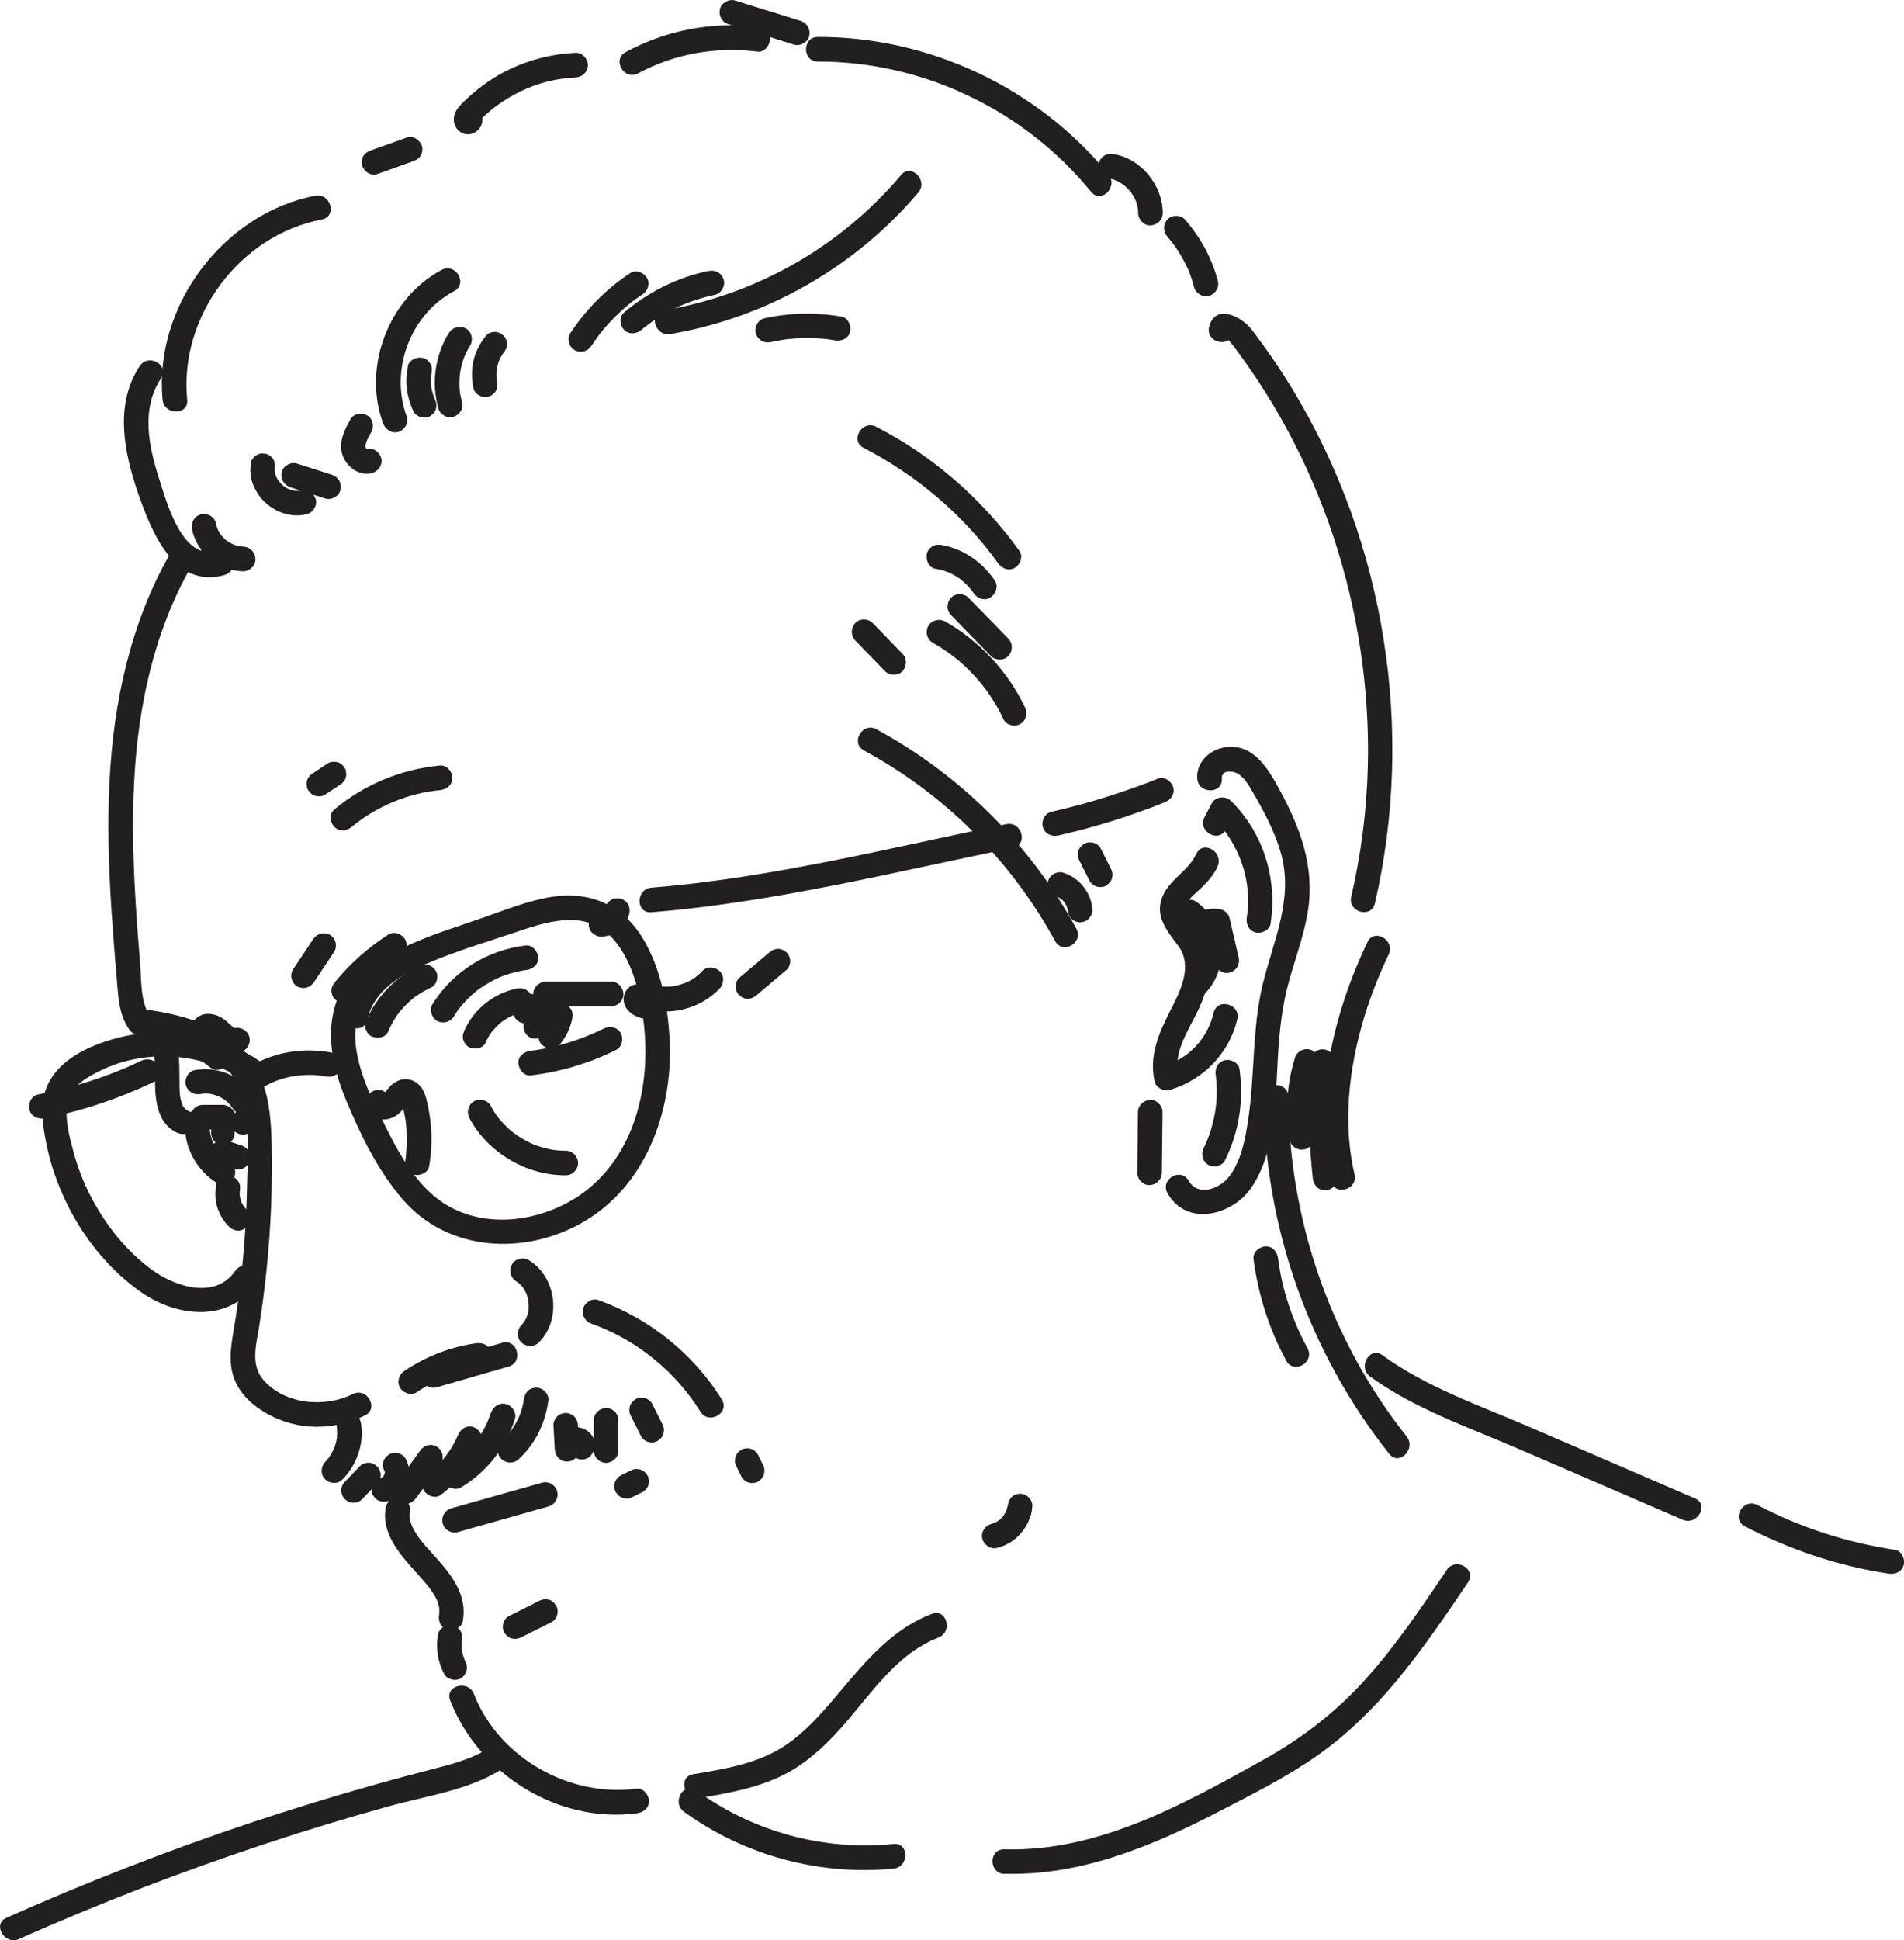<?xml version="1.0" encoding="UTF-8"?> <svg xmlns="http://www.w3.org/2000/svg" width="108" height="110" viewBox="0 0 108 110" fill="none"><g clip-path="url(#clip0_214_691)"><path d="M9.635 31.418C7.392 35.345 6.438 39.83 6.21 44.315C6.081 46.795 6.171 49.281 6.332 51.755C6.416 52.995 6.516 54.235 6.622 55.469C6.706 56.475 6.734 57.53 7.342 58.379C7.861 59.105 9.066 58.407 8.547 57.675C7.95 56.832 8.028 55.631 7.95 54.642C7.861 53.542 7.772 52.442 7.705 51.336C7.56 48.996 7.487 46.65 7.61 44.309C7.828 40.07 8.726 35.831 10.846 32.116C11.292 31.334 10.087 30.631 9.641 31.413L9.635 31.418Z" fill="#221F20"></path><path d="M8.202 58.636C9.345 58.798 10.456 59.1 11.527 59.535L11.711 58.161C11.555 58.178 12.018 58.307 12.029 58.312C12.135 58.536 12.174 58.597 12.146 58.502C12.135 58.463 12.141 58.474 12.146 58.53C12.146 58.558 12.13 58.697 12.146 58.653C12.169 58.58 12.063 58.77 12.135 58.675C12.074 58.748 11.99 58.848 11.89 58.871C11.879 58.871 11.795 58.893 11.8 58.871C11.8 58.859 11.951 58.971 11.973 58.988C12.476 59.418 12.955 59.82 13.658 59.642C14.021 59.547 14.244 59.139 14.144 58.781C14.043 58.424 13.653 58.2 13.284 58.295C13.346 58.279 13.402 58.368 13.273 58.267C13.212 58.223 13.162 58.189 13.106 58.133C12.933 57.977 12.76 57.815 12.559 57.692C12.158 57.458 11.639 57.379 11.237 57.648C10.5 58.128 10.651 59.642 11.706 59.547C12.052 59.513 12.347 59.306 12.392 58.943C12.436 58.58 12.224 58.312 11.89 58.178C10.824 57.742 9.708 57.441 8.564 57.279C8.191 57.223 7.817 57.368 7.705 57.765C7.616 58.094 7.817 58.569 8.191 58.625L8.202 58.636Z" fill="#221F20"></path><path d="M9.541 59.105C9.97 59.29 10.383 59.496 10.785 59.736C10.986 59.854 11.181 59.982 11.371 60.111C11.466 60.178 11.56 60.245 11.655 60.312C11.7 60.345 11.75 60.379 11.795 60.418C11.856 60.463 11.839 60.451 11.756 60.39C11.778 60.407 11.8 60.423 11.823 60.446C11.973 60.563 12.113 60.653 12.314 60.653C12.487 60.653 12.687 60.574 12.805 60.446C12.922 60.317 13.017 60.139 13.011 59.954C13.005 59.781 12.95 59.575 12.805 59.463C12.012 58.837 11.164 58.307 10.232 57.904C10.054 57.826 9.892 57.782 9.697 57.832C9.535 57.877 9.362 57.999 9.278 58.15C9.195 58.312 9.15 58.508 9.206 58.686C9.256 58.848 9.362 59.033 9.524 59.105H9.541Z" fill="#221F20"></path><path d="M8.285 59.044C8.347 59.077 8.397 59.111 8.453 59.144C8.302 59.05 8.436 59.133 8.475 59.172C8.514 59.212 8.603 59.346 8.503 59.189C8.531 59.234 8.564 59.279 8.592 59.323C8.62 59.368 8.642 59.418 8.665 59.468C8.575 59.29 8.665 59.48 8.676 59.524C8.709 59.636 8.737 59.748 8.754 59.865C8.759 59.91 8.776 60.072 8.754 59.887C8.759 59.96 8.771 60.027 8.776 60.099C8.787 60.228 8.793 60.356 8.793 60.485C8.799 60.748 8.793 61.016 8.793 61.278C8.799 62.362 8.91 63.674 10.02 64.21C10.361 64.372 10.774 64.305 10.975 63.959C11.153 63.652 11.064 63.166 10.723 63.004C10.668 62.976 10.612 62.937 10.55 62.909C10.439 62.859 10.64 63.01 10.528 62.892C10.495 62.853 10.456 62.814 10.416 62.775C10.545 62.903 10.439 62.803 10.405 62.753C10.377 62.708 10.355 62.658 10.327 62.613C10.294 62.546 10.299 62.557 10.344 62.652C10.333 62.624 10.322 62.591 10.31 62.563C10.283 62.451 10.255 62.339 10.227 62.228C10.216 62.183 10.199 62.026 10.221 62.211C10.216 62.138 10.204 62.071 10.199 61.999C10.188 61.87 10.182 61.742 10.182 61.613C10.177 61.351 10.182 61.083 10.177 60.82C10.177 59.714 10.071 58.418 8.971 57.832C8.637 57.653 8.213 57.748 8.017 58.083C7.833 58.402 7.934 58.86 8.268 59.038L8.285 59.044Z" fill="#221F20"></path><path d="M11.499 64.037H12.643C12.821 64.037 13.011 63.959 13.134 63.831C13.256 63.702 13.346 63.512 13.34 63.339C13.335 63.166 13.273 62.97 13.134 62.847C12.994 62.725 12.827 62.641 12.643 62.641H11.499C11.32 62.641 11.131 62.719 11.008 62.847C10.885 62.976 10.796 63.166 10.802 63.339C10.807 63.512 10.868 63.708 11.008 63.831C11.147 63.953 11.315 64.037 11.499 64.037Z" fill="#221F20"></path><path d="M10.5 63.624C10.405 64.992 11.142 66.355 12.303 67.07C12.615 67.26 13.084 67.148 13.257 66.819C13.43 66.489 13.34 66.07 13.005 65.864C12.944 65.825 12.888 65.785 12.827 65.746C12.805 65.73 12.782 65.713 12.76 65.696C12.81 65.73 12.866 65.78 12.788 65.713C12.693 65.629 12.598 65.545 12.514 65.45C12.464 65.4 12.42 65.344 12.375 65.288C12.319 65.221 12.459 65.4 12.409 65.328C12.386 65.299 12.37 65.272 12.347 65.238C12.269 65.126 12.202 65.009 12.141 64.892C12.118 64.841 12.096 64.758 12.057 64.719C12.074 64.735 12.113 64.858 12.079 64.769C12.068 64.735 12.051 64.702 12.04 64.668C11.996 64.54 11.957 64.411 11.929 64.277C11.918 64.216 11.906 64.154 11.895 64.088C11.879 63.998 11.912 64.255 11.901 64.127C11.901 64.099 11.901 64.071 11.895 64.043C11.884 63.903 11.884 63.758 11.895 63.618C11.923 63.255 11.555 62.903 11.198 62.92C10.796 62.937 10.528 63.227 10.5 63.618V63.624Z" fill="#221F20"></path><path d="M12.464 65.992L13.318 66.283C13.413 66.311 13.502 66.316 13.597 66.294C13.692 66.294 13.775 66.26 13.854 66.21C13.937 66.165 13.999 66.104 14.049 66.031C14.11 65.964 14.155 65.886 14.172 65.791C14.211 65.612 14.205 65.411 14.099 65.255L13.988 65.115C13.898 65.031 13.798 64.97 13.681 64.936L12.827 64.646C12.732 64.618 12.643 64.612 12.548 64.635C12.453 64.635 12.37 64.668 12.291 64.719C12.208 64.763 12.146 64.825 12.096 64.897C12.035 64.964 11.99 65.043 11.973 65.138C11.934 65.316 11.94 65.517 12.046 65.674L12.158 65.813C12.247 65.897 12.347 65.959 12.464 65.992Z" fill="#221F20"></path><path d="M12.263 67.165C12.185 67.601 12.191 68.042 12.33 68.467C12.47 68.891 12.693 69.265 13.011 69.561C13.145 69.684 13.318 69.768 13.502 69.768C13.675 69.768 13.876 69.69 13.993 69.561C14.11 69.433 14.205 69.254 14.199 69.07C14.194 68.885 14.132 68.707 13.993 68.578C13.92 68.511 13.859 68.444 13.798 68.366L13.909 68.506C13.809 68.372 13.725 68.232 13.658 68.076L13.731 68.243C13.664 68.081 13.619 67.914 13.591 67.74L13.614 67.925C13.591 67.757 13.591 67.595 13.614 67.428L13.591 67.612C13.591 67.612 13.597 67.562 13.602 67.534C13.636 67.344 13.63 67.165 13.53 66.998C13.446 66.852 13.279 66.713 13.111 66.679C12.933 66.64 12.732 66.646 12.576 66.752C12.431 66.847 12.286 66.992 12.258 67.171L12.263 67.165Z" fill="#221F20"></path><path d="M12.978 60.714C14.35 62.362 14.054 65.115 14.015 67.104C13.971 69.734 13.748 72.36 13.329 74.957C13.162 76.001 12.899 77.102 13.273 78.135C13.591 79.017 14.328 79.688 15.131 80.14C16.855 81.123 18.953 81.123 20.711 80.241C21.514 79.838 20.805 78.632 20.008 79.034C18.418 79.833 16.141 79.626 14.93 78.224C14.194 77.37 14.54 76.191 14.702 75.191C14.875 74.091 15.02 72.991 15.131 71.885C15.366 69.573 15.46 67.238 15.41 64.914C15.371 63.065 15.198 61.2 13.965 59.725C13.39 59.033 12.409 60.027 12.978 60.714Z" fill="#221F20"></path><path d="M23.645 78.928C24.767 78.168 26.017 77.694 27.356 77.504L26.82 76.23C25.961 76.616 25.096 76.996 24.237 77.381C23.924 77.52 23.824 77.967 23.952 78.252C24.092 78.565 24.432 78.755 24.773 78.654C26.134 78.263 27.49 77.867 28.851 77.476C29.71 77.225 29.348 75.878 28.483 76.13C27.121 76.521 25.766 76.917 24.404 77.308L24.94 78.582C25.799 78.196 26.664 77.817 27.523 77.431C27.836 77.291 27.936 76.845 27.808 76.56C27.657 76.213 27.339 76.107 26.988 76.158C25.548 76.364 24.153 76.906 22.942 77.722C22.63 77.934 22.496 78.336 22.691 78.677C22.87 78.984 23.333 79.14 23.645 78.928Z" fill="#221F20"></path><path d="M29.269 72.639C29.308 72.661 29.342 72.684 29.381 72.712C29.409 72.728 29.509 72.773 29.414 72.734C29.319 72.695 29.431 72.751 29.459 72.779C29.487 72.801 29.509 72.829 29.537 72.851C29.565 72.879 29.598 72.913 29.626 72.946C29.643 72.969 29.732 73.047 29.654 72.974C29.576 72.901 29.654 72.98 29.677 73.008C29.699 73.041 29.721 73.08 29.744 73.119C29.782 73.186 29.816 73.259 29.855 73.332C29.894 73.404 29.799 73.186 29.844 73.304C29.861 73.343 29.872 73.387 29.889 73.427C29.911 73.505 29.933 73.577 29.95 73.656C29.956 73.689 29.967 73.728 29.972 73.762C29.972 73.784 29.978 73.806 29.983 73.829C29.995 73.885 29.983 73.857 29.972 73.75C29.956 73.806 29.983 73.907 29.989 73.968C29.989 74.058 29.989 74.141 29.983 74.231C29.983 74.259 29.956 74.382 29.983 74.27C30.011 74.158 29.983 74.281 29.978 74.303C29.961 74.387 29.944 74.471 29.916 74.555C29.9 74.616 29.849 74.694 29.844 74.756C29.883 74.661 29.894 74.638 29.872 74.689C29.861 74.706 29.855 74.728 29.844 74.745C29.827 74.778 29.81 74.806 29.794 74.84C29.771 74.884 29.665 74.996 29.665 75.035C29.727 74.957 29.744 74.94 29.71 74.979C29.699 74.996 29.682 75.013 29.665 75.029C29.637 75.063 29.604 75.091 29.576 75.124C29.319 75.381 29.297 75.856 29.576 76.113C29.855 76.37 30.285 76.387 30.564 76.113C31.875 74.8 31.568 72.393 29.989 71.438C29.677 71.248 29.208 71.36 29.035 71.689C28.862 72.019 28.951 72.443 29.286 72.644L29.269 72.639Z" fill="#221F20"></path><path d="M33.566 75.052C36.11 75.962 38.308 77.749 39.736 80.04C40.211 80.799 41.421 80.101 40.941 79.336C39.307 76.727 36.83 74.745 33.934 73.706C33.577 73.577 33.169 73.851 33.075 74.192C32.969 74.577 33.209 74.923 33.56 75.052H33.566Z" fill="#221F20"></path><path d="M41.784 83.162L42.068 83.737C42.113 83.821 42.174 83.882 42.247 83.933C42.314 83.994 42.392 84.039 42.487 84.056C42.582 84.084 42.671 84.089 42.766 84.067C42.861 84.067 42.944 84.033 43.022 83.983L43.162 83.871C43.246 83.782 43.307 83.681 43.34 83.564L43.363 83.38C43.363 83.251 43.329 83.134 43.268 83.028L42.983 82.453C42.939 82.369 42.877 82.307 42.805 82.257C42.738 82.196 42.66 82.151 42.565 82.134C42.47 82.106 42.381 82.101 42.286 82.123C42.191 82.123 42.107 82.156 42.029 82.207L41.89 82.319C41.806 82.408 41.745 82.508 41.711 82.626L41.689 82.81C41.689 82.939 41.722 83.056 41.784 83.162Z" fill="#221F20"></path><path d="M12.643 64.897C13.541 64.897 13.541 63.501 12.643 63.501C11.745 63.501 11.745 64.897 12.643 64.897Z" fill="#221F20"></path><path d="M13.787 64.322C14.685 64.322 14.685 62.926 13.787 62.926C12.888 62.926 12.888 64.322 13.787 64.322Z" fill="#221F20"></path><path d="M14.707 60.15C12.877 58.893 10.601 58.323 8.391 58.541C6.422 58.731 3.554 59.569 2.678 61.557C2.221 62.591 2.421 63.797 2.633 64.87C2.845 65.942 3.23 67.053 3.716 68.076C4.675 70.114 6.171 71.985 8.029 73.276C10.037 74.672 12.994 75.001 14.545 72.762C15.059 72.025 13.848 71.321 13.34 72.058C12.208 73.689 9.948 72.952 8.642 72.008C7.169 70.941 5.987 69.444 5.15 67.835C4.731 67.031 4.402 66.182 4.168 65.305C3.933 64.428 3.654 63.384 3.833 62.49C4.023 61.552 4.988 61.038 5.78 60.658C6.572 60.278 7.432 60.044 8.291 59.943C10.311 59.714 12.33 60.206 14.004 61.351C14.746 61.859 15.444 60.653 14.707 60.144V60.15Z" fill="#221F20"></path><path d="M7.995 60.15C6.137 61.032 4.173 61.663 2.153 62.054C1.785 62.127 1.573 62.568 1.668 62.915C1.774 63.3 2.153 63.473 2.527 63.401C4.664 62.982 6.734 62.289 8.704 61.351C9.044 61.189 9.133 60.703 8.955 60.395C8.748 60.049 8.341 59.982 8.001 60.144L7.995 60.15Z" fill="#221F20"></path><path d="M14.244 60.1C13.447 59.848 12.911 60.837 13.302 61.474C13.53 61.848 14.016 61.976 14.423 61.865C14.741 61.775 15.014 61.574 15.31 61.434C16.264 60.971 17.464 60.831 18.485 61.032C18.853 61.105 19.238 60.926 19.344 60.546C19.439 60.206 19.227 59.759 18.858 59.686C17.927 59.508 16.989 59.508 16.058 59.714C15.606 59.815 15.171 59.971 14.752 60.161C14.557 60.25 14.373 60.351 14.183 60.451C14.166 60.463 14.071 60.524 14.105 60.502C14.133 60.49 14.127 60.496 14.088 60.507C14.027 60.524 14.043 60.53 14.138 60.524C14.255 60.507 14.334 60.569 14.384 60.697C14.49 60.748 14.551 60.82 14.551 60.921C14.601 61.222 14.289 61.585 13.876 61.451C14.233 61.563 14.635 61.317 14.735 60.965C14.841 60.591 14.607 60.222 14.25 60.105L14.244 60.1Z" fill="#221F20"></path><path d="M19.405 56.039C18.334 58.078 18.78 60.328 19.628 62.367C20.477 64.406 21.447 66.383 22.842 67.997C25.409 70.974 29.733 71.187 33.025 69.316C36.612 67.277 38.152 63.049 37.99 59.083C37.907 57.089 37.505 54.916 36.456 53.19C35.323 51.319 33.46 50.504 31.312 50.844C29.922 51.062 28.595 51.615 27.272 52.073C26.067 52.492 24.84 52.872 23.662 53.369C21.821 54.145 19.958 55.346 19.5 57.43C19.31 58.307 20.655 58.681 20.845 57.798C21.191 56.206 22.625 55.335 24.019 54.715C25.794 53.933 27.702 53.375 29.537 52.755C31.373 52.135 33.37 51.632 34.776 53.229C35.915 54.514 36.344 56.452 36.528 58.111C36.891 61.412 36.093 65.143 33.432 67.35C31.116 69.271 27.395 69.896 24.873 68.008C23.255 66.796 22.318 64.786 21.447 63.01C20.527 61.127 19.55 58.759 20.616 56.743C21.034 55.95 19.829 55.24 19.411 56.039H19.405Z" fill="#221F20"></path><path d="M34.352 51.425C34.341 51.492 34.324 51.554 34.296 51.615L34.369 51.448C34.336 51.526 34.291 51.599 34.241 51.666L34.352 51.526C34.302 51.593 34.241 51.649 34.174 51.705L34.313 51.593C34.241 51.649 34.168 51.693 34.084 51.727L34.252 51.654C34.174 51.688 34.096 51.71 34.012 51.721L34.196 51.699C34.163 51.699 34.123 51.705 34.09 51.705C33.911 51.705 33.727 51.783 33.599 51.911C33.532 51.973 33.482 52.051 33.454 52.135C33.409 52.218 33.393 52.308 33.393 52.403C33.398 52.581 33.459 52.771 33.599 52.894C33.739 53.017 33.906 53.101 34.09 53.101C34.207 53.101 34.319 53.084 34.43 53.062C34.486 53.051 34.542 53.034 34.592 53.017C34.698 52.978 34.804 52.933 34.899 52.877C34.994 52.822 35.089 52.743 35.178 52.671C35.223 52.632 35.262 52.593 35.301 52.548C35.373 52.464 35.446 52.375 35.502 52.28C35.557 52.185 35.602 52.073 35.641 51.973C35.663 51.917 35.68 51.861 35.691 51.8C35.719 51.705 35.725 51.615 35.702 51.52C35.702 51.425 35.669 51.342 35.619 51.263C35.574 51.18 35.513 51.118 35.44 51.068C35.373 51.006 35.295 50.962 35.2 50.945C35.022 50.906 34.821 50.911 34.665 51.018C34.52 51.112 34.375 51.258 34.347 51.437L34.352 51.425Z" fill="#221F20"></path><path d="M36.941 51.721C43.86 51.163 50.667 49.454 57.457 48.068C58.338 47.89 57.964 46.544 57.088 46.722C50.427 48.08 43.737 49.778 36.947 50.325C36.06 50.398 36.049 51.794 36.947 51.721H36.941Z" fill="#221F20"></path><path d="M65.686 44.142C63.722 44.929 61.702 45.555 59.638 46.024C59.27 46.108 59.052 46.532 59.152 46.884C59.258 47.264 59.643 47.454 60.012 47.37C62.076 46.907 64.096 46.276 66.06 45.488C66.411 45.348 66.657 45.024 66.545 44.628C66.456 44.293 66.037 43.997 65.686 44.142Z" fill="#221F20"></path><path d="M69.307 44.131C69.274 43.645 69.927 43.684 70.222 43.868C70.613 44.114 70.858 44.561 71.082 44.946C71.695 46.007 72.292 47.119 72.638 48.303C73.408 50.917 72.242 53.285 71.628 55.793C71.014 58.301 71.188 60.943 70.797 63.501C70.63 64.596 70.401 65.858 69.687 66.746C69.162 67.394 67.951 67.863 67.427 66.942C66.986 66.16 65.781 66.864 66.222 67.645C67.315 69.573 69.888 68.908 70.959 67.361C72.415 65.255 72.342 62.255 72.493 59.815C72.582 58.413 72.727 57.039 73.101 55.681C73.453 54.397 73.927 53.14 74.161 51.822C74.635 49.141 73.726 46.828 72.443 44.522C71.913 43.567 71.193 42.438 69.988 42.343C68.945 42.26 67.84 43.008 67.912 44.136C67.968 45.03 69.363 45.035 69.307 44.136V44.131Z" fill="#221F20"></path><path d="M64.548 63.054L64.509 66.489C64.509 66.852 64.832 67.204 65.206 67.188C65.58 67.171 65.898 66.88 65.904 66.489L65.943 63.054C65.943 62.691 65.619 62.339 65.245 62.356C64.871 62.373 64.553 62.663 64.548 63.054Z" fill="#221F20"></path><path d="M67.856 48.404C67.455 49.325 66.451 49.789 66.004 50.688C65.424 51.861 66.155 52.721 66.83 53.62C67.678 54.76 66.958 56.178 66.395 57.273C65.742 58.541 65.167 59.854 65.491 61.306C65.575 61.669 65.999 61.892 66.35 61.792C68.242 61.245 69.726 59.714 70.183 57.793C70.39 56.921 69.045 56.547 68.838 57.424C68.493 58.882 67.421 60.032 65.982 60.451L66.841 60.937C66.54 59.608 67.444 58.39 67.974 57.245C68.47 56.167 68.872 54.894 68.459 53.721C68.275 53.202 67.946 52.794 67.6 52.375C67.332 52.04 67.064 51.71 67.276 51.28C67.472 50.883 67.896 50.582 68.208 50.275C68.548 49.934 68.872 49.565 69.067 49.118C69.424 48.303 68.225 47.594 67.862 48.415L67.856 48.404Z" fill="#221F20"></path><path d="M67.131 52.308C67.165 52.33 67.271 52.436 67.153 52.319C67.176 52.341 67.204 52.364 67.231 52.386C67.299 52.447 67.365 52.514 67.427 52.581C67.455 52.615 67.483 52.643 67.505 52.676C67.449 52.604 67.449 52.615 67.505 52.676C67.555 52.755 67.605 52.827 67.65 52.911C67.689 52.984 67.739 53.062 67.762 53.134C67.728 53.045 67.739 53.056 67.762 53.134C67.773 53.173 67.79 53.213 67.801 53.252C67.829 53.33 67.845 53.414 67.868 53.498C67.879 53.548 67.884 53.598 67.895 53.648C67.923 53.777 67.895 53.553 67.895 53.637C67.895 53.805 67.918 53.972 67.907 54.14C67.907 54.184 67.901 54.224 67.895 54.268C67.879 54.441 67.929 54.117 67.895 54.279C67.879 54.363 67.862 54.441 67.84 54.525C67.817 54.609 67.79 54.682 67.762 54.765C67.711 54.916 67.812 54.682 67.762 54.765C67.739 54.799 67.728 54.844 67.706 54.877C67.661 54.961 67.617 55.033 67.566 55.112C67.466 55.24 67.544 55.145 67.566 55.112C67.533 55.151 67.499 55.19 67.466 55.229C67.226 55.503 67.176 55.95 67.466 56.218C67.734 56.463 68.191 56.508 68.453 56.218C69.787 54.715 69.48 52.258 67.84 51.112C67.538 50.9 67.053 51.045 66.886 51.364C66.696 51.721 66.813 52.096 67.137 52.319L67.131 52.308Z" fill="#221F20"></path><path d="M68.638 52.961C68.638 52.961 68.688 52.917 68.716 52.894L68.576 53.006C68.643 52.961 68.71 52.922 68.783 52.889L68.615 52.961C68.699 52.928 68.788 52.9 68.877 52.889L68.693 52.911C68.783 52.9 68.872 52.9 68.967 52.911L68.783 52.889C68.816 52.889 68.85 52.9 68.883 52.906L68.398 52.419C68.571 53.162 68.744 53.905 68.916 54.648C69 55.006 69.424 55.251 69.776 55.134C70.15 55.011 70.35 54.659 70.261 54.274C70.088 53.531 69.915 52.788 69.742 52.045C69.692 51.822 69.48 51.61 69.257 51.559C68.677 51.431 68.102 51.582 67.656 51.984C67.382 52.23 67.388 52.727 67.656 52.972C67.946 53.241 68.353 53.235 68.643 52.972L68.638 52.961Z" fill="#221F20"></path><path d="M69.525 47.03L69.932 46.253L68.839 46.393C70.295 47.828 71.048 49.968 70.724 52.001C70.663 52.375 70.819 52.749 71.21 52.861C71.539 52.95 72.008 52.749 72.069 52.375C72.471 49.839 71.662 47.219 69.826 45.41C69.519 45.108 68.945 45.147 68.733 45.549L68.325 46.326C67.907 47.119 69.112 47.828 69.53 47.03H69.525Z" fill="#221F20"></path><path d="M68.961 60.977C69.145 62.317 68.894 63.836 68.28 65.082C68.113 65.417 68.191 65.836 68.531 66.037C68.838 66.216 69.318 66.126 69.485 65.785C70.289 64.166 70.557 62.39 70.306 60.602C70.255 60.228 69.775 60.021 69.446 60.116C69.045 60.228 68.905 60.602 68.961 60.977Z" fill="#221F20"></path><path d="M20.727 62.507C20.655 63.289 21.553 63.63 22.178 63.395C22.507 63.272 22.713 63.082 22.92 62.797C22.937 62.769 23.087 62.585 22.976 62.714C23.009 62.669 23.043 62.63 23.082 62.591C23.104 62.563 23.132 62.54 23.16 62.518C23.087 62.568 23.076 62.58 23.121 62.551C23.166 62.524 23.149 62.529 23.059 62.574C22.948 62.58 22.931 62.585 23.009 62.58C22.909 62.58 22.859 62.546 22.78 62.501C22.725 62.423 22.719 62.417 22.764 62.484C22.797 62.551 22.797 62.546 22.764 62.462C22.808 62.596 22.842 62.73 22.875 62.87C22.914 63.026 22.948 63.188 22.976 63.345C23.015 63.551 23.009 63.546 23.032 63.752C23.065 64.099 23.082 64.451 23.071 64.802C23.071 64.976 23.054 65.154 23.043 65.328C23.037 65.4 23.026 65.478 23.02 65.551C23.009 65.64 23.009 65.651 23.02 65.59C23.015 65.64 23.004 65.691 22.998 65.741C22.942 66.098 23.093 66.512 23.483 66.601C23.818 66.679 24.281 66.501 24.343 66.115C24.46 65.383 24.51 64.652 24.449 63.909C24.415 63.523 24.365 63.138 24.287 62.758C24.22 62.429 24.147 62.077 23.98 61.781C23.779 61.418 23.4 61.172 22.981 61.183C22.613 61.189 22.278 61.407 22.044 61.68C21.932 61.809 21.832 61.948 21.732 62.088C21.648 62.205 21.821 62.01 21.726 62.088C21.932 61.909 21.692 62.093 21.698 62.088L21.787 62.049C21.787 62.049 21.732 62.066 21.709 62.071C21.826 62.06 21.849 62.054 21.776 62.06C21.759 62.06 21.737 62.06 21.72 62.06C21.665 62.06 21.698 62.06 21.815 62.071C21.748 62.049 21.771 62.06 21.893 62.105C22.011 62.172 22.083 62.272 22.128 62.406C22.139 62.54 22.144 62.568 22.15 62.49C22.183 62.127 21.804 61.775 21.453 61.792C21.045 61.809 20.789 62.099 20.755 62.49L20.727 62.507Z" fill="#221F20"></path><path d="M26.63 63.401C27.696 65.367 29.861 66.64 32.092 66.635C32.472 66.635 32.79 66.316 32.79 65.936C32.79 65.556 32.472 65.238 32.092 65.238C31.97 65.238 31.852 65.238 31.73 65.227C31.668 65.227 31.607 65.216 31.551 65.21C31.534 65.21 31.378 65.188 31.484 65.21C31.256 65.177 31.032 65.126 30.815 65.065C30.335 64.931 30.061 64.814 29.621 64.551C29.18 64.289 28.968 64.121 28.622 63.769C28.276 63.417 28.081 63.149 27.835 62.691C27.657 62.362 27.199 62.255 26.881 62.44C26.547 62.635 26.452 63.06 26.63 63.395V63.401Z" fill="#221F20"></path><path d="M27.847 80.09C27.451 81.341 26.591 82.425 25.459 83.106L26.485 83.894C26.759 83.184 27.032 82.475 27.311 81.76C27.445 81.408 27.161 80.995 26.826 80.9C26.424 80.788 26.112 81.039 25.967 81.386C25.621 82.218 25.013 83 24.287 83.547L25.241 83.799C25.041 83.469 24.996 83.151 25.091 82.793C25.186 82.464 25.001 82.095 24.689 81.972C24.349 81.832 24.025 81.972 23.819 82.257C23.35 82.91 22.876 83.564 22.407 84.218C22.184 84.525 22.357 84.994 22.658 85.173C23.01 85.379 23.389 85.228 23.612 84.921C24.081 84.268 24.555 83.614 25.024 82.961L23.752 82.425C23.556 83.128 23.657 83.882 24.042 84.508C24.22 84.798 24.689 84.988 24.996 84.759C26.045 83.972 26.815 82.972 27.317 81.766L25.972 81.397C25.699 82.106 25.425 82.816 25.146 83.531C24.923 84.111 25.682 84.614 26.173 84.318C27.618 83.447 28.689 82.073 29.203 80.464C29.32 80.107 29.069 79.704 28.717 79.604C28.343 79.498 27.975 79.732 27.858 80.09H27.847Z" fill="#221F20"></path><path d="M21.827 83.413C21.827 83.413 21.849 83.452 21.855 83.475L21.782 83.307C21.81 83.374 21.832 83.447 21.843 83.519L21.821 83.335C21.832 83.419 21.832 83.508 21.821 83.592L21.843 83.408C21.832 83.502 21.804 83.597 21.765 83.692L21.838 83.525C21.799 83.609 21.754 83.687 21.698 83.765L21.81 83.625C21.754 83.692 21.698 83.754 21.626 83.804L21.765 83.692C21.704 83.737 21.643 83.776 21.576 83.804L21.743 83.731C21.693 83.754 21.648 83.765 21.592 83.776C21.425 83.815 21.258 83.955 21.174 84.095C21.09 84.234 21.051 84.463 21.101 84.631C21.152 84.798 21.263 84.96 21.419 85.05C21.592 85.139 21.765 85.161 21.955 85.122C22.413 85.022 22.825 84.67 23.021 84.251C23.138 84.005 23.21 83.76 23.21 83.48C23.21 83.201 23.143 82.95 23.015 82.709C22.937 82.559 22.759 82.43 22.597 82.391C22.435 82.352 22.206 82.363 22.061 82.464C21.916 82.564 21.782 82.704 21.743 82.883C21.698 83.073 21.726 83.246 21.816 83.419L21.827 83.413Z" fill="#221F20"></path><path d="M20.404 83.134L19.561 84.011C19.433 84.139 19.355 84.324 19.355 84.502C19.355 84.597 19.372 84.687 19.416 84.77C19.444 84.854 19.494 84.932 19.561 84.994C19.695 85.117 19.868 85.206 20.052 85.201C20.236 85.195 20.415 85.133 20.543 84.994L21.386 84.117C21.514 83.989 21.592 83.804 21.592 83.625C21.592 83.531 21.576 83.441 21.531 83.357C21.503 83.274 21.453 83.195 21.386 83.134C21.252 83.011 21.079 82.922 20.895 82.927C20.711 82.933 20.532 82.994 20.404 83.134Z" fill="#221F20"></path><path d="M19.093 80.805C19.121 81.028 19.126 81.252 19.11 81.475C19.11 81.503 19.104 81.531 19.104 81.553C19.098 81.643 19.132 81.397 19.115 81.486C19.104 81.542 19.098 81.592 19.087 81.648C19.065 81.76 19.031 81.872 18.998 81.983C18.981 82.034 18.965 82.084 18.942 82.134C18.909 82.224 18.953 82.106 18.965 82.078C18.953 82.101 18.942 82.129 18.931 82.151C18.886 82.251 18.836 82.347 18.78 82.441C18.752 82.486 18.724 82.536 18.691 82.581C18.674 82.609 18.652 82.637 18.635 82.665C18.624 82.682 18.563 82.76 18.63 82.676C18.697 82.592 18.591 82.721 18.568 82.749C18.529 82.793 18.485 82.838 18.446 82.883C18.189 83.145 18.167 83.614 18.446 83.871C18.724 84.128 19.16 84.151 19.433 83.871C20.209 83.078 20.644 81.916 20.493 80.805C20.465 80.609 20.432 80.453 20.287 80.313C20.164 80.191 19.969 80.101 19.796 80.107C19.623 80.112 19.427 80.174 19.305 80.313C19.188 80.442 19.076 80.626 19.098 80.805H19.093Z" fill="#221F20"></path><path d="M29.721 79.38C29.721 79.347 29.744 79.235 29.721 79.33C29.721 79.358 29.71 79.392 29.705 79.42C29.694 79.487 29.677 79.554 29.666 79.621C29.638 79.749 29.604 79.872 29.565 80.001C29.548 80.062 29.526 80.118 29.504 80.174C29.493 80.202 29.481 80.23 29.47 80.257C29.47 80.269 29.409 80.408 29.453 80.302C29.498 80.207 29.453 80.302 29.442 80.324C29.431 80.352 29.415 80.38 29.403 80.408C29.375 80.47 29.342 80.531 29.308 80.593C29.191 80.822 29.052 81.028 28.901 81.235C28.851 81.308 29.007 81.101 28.912 81.224C28.896 81.246 28.873 81.274 28.857 81.296C28.817 81.341 28.778 81.391 28.734 81.436C28.639 81.537 28.544 81.637 28.444 81.732C28.176 81.983 28.17 82.469 28.444 82.721C28.728 82.983 29.147 82.989 29.431 82.721C29.878 82.307 30.257 81.805 30.536 81.257C30.843 80.654 31.021 80.034 31.111 79.369C31.133 79.207 31.016 78.984 30.904 78.878C30.781 78.755 30.586 78.666 30.413 78.671C30.24 78.677 30.045 78.738 29.922 78.878C29.788 79.023 29.744 79.179 29.716 79.369L29.721 79.38Z" fill="#221F20"></path><path d="M31.395 80.805L31.468 82.162C31.479 82.319 31.518 82.458 31.618 82.587C31.707 82.704 31.836 82.805 31.981 82.838C32.104 82.866 32.226 82.866 32.349 82.838C32.5 82.805 32.701 82.659 32.767 82.52C32.823 82.408 32.879 82.296 32.952 82.196L32.84 82.335C32.879 82.285 32.924 82.24 32.974 82.201L32.834 82.313C32.868 82.285 32.907 82.268 32.946 82.246L32.779 82.319C32.779 82.319 32.834 82.302 32.862 82.296L32.678 82.319C32.678 82.319 32.728 82.319 32.756 82.319L32.572 82.296C32.572 82.296 32.623 82.307 32.65 82.319L32.483 82.246C32.516 82.263 32.55 82.279 32.578 82.302L32.438 82.19C32.438 82.19 32.483 82.235 32.505 82.257L32.394 82.118C32.394 82.118 32.422 82.157 32.433 82.179L32.36 82.011C32.36 82.011 32.377 82.056 32.383 82.078L32.36 81.894C32.36 81.894 32.36 81.928 32.36 81.95L32.383 81.766C32.383 81.766 32.377 81.793 32.371 81.805L32.444 81.637C32.444 81.637 32.433 81.659 32.422 81.676L32.533 81.537C32.533 81.537 32.522 81.553 32.511 81.559C32.388 81.693 32.304 81.866 32.304 82.05C32.304 82.224 32.383 82.425 32.511 82.542C32.639 82.659 32.818 82.754 33.002 82.749C33.186 82.743 33.37 82.682 33.493 82.542C33.649 82.374 33.749 82.162 33.749 81.927C33.749 81.76 33.705 81.581 33.61 81.436C33.415 81.129 33.102 80.945 32.745 80.917C32.438 80.894 32.126 81.056 31.914 81.274C31.763 81.43 31.652 81.615 31.557 81.81L32.857 82.162L32.784 80.805C32.773 80.621 32.712 80.442 32.578 80.313C32.455 80.191 32.26 80.101 32.087 80.107C31.914 80.112 31.719 80.174 31.596 80.313C31.473 80.453 31.384 80.621 31.389 80.805H31.395Z" fill="#221F20"></path><path d="M33.683 80.52V82.24C33.683 82.419 33.761 82.609 33.889 82.732C34.017 82.855 34.207 82.944 34.38 82.939C34.759 82.922 35.078 82.631 35.078 82.24V80.52C35.078 80.341 34.999 80.151 34.871 80.028C34.743 79.906 34.553 79.816 34.38 79.822C34.001 79.838 33.683 80.129 33.683 80.52Z" fill="#221F20"></path><path d="M35.792 80.291L36.366 81.436C36.444 81.587 36.623 81.715 36.785 81.754C36.952 81.799 37.175 81.782 37.32 81.682C37.465 81.581 37.599 81.442 37.638 81.263L37.661 81.079C37.661 80.95 37.627 80.833 37.566 80.727L36.991 79.582C36.913 79.431 36.734 79.302 36.573 79.263C36.405 79.219 36.182 79.235 36.037 79.336C35.892 79.436 35.758 79.576 35.719 79.755L35.697 79.939C35.697 80.068 35.73 80.185 35.792 80.291Z" fill="#221F20"></path><path d="M30.743 84.061C29.03 84.547 27.317 85.027 25.598 85.513C25.236 85.614 25.013 86.005 25.113 86.374C25.213 86.742 25.61 86.966 25.972 86.859C27.685 86.374 29.398 85.893 31.116 85.407C31.479 85.307 31.702 84.916 31.602 84.547C31.501 84.178 31.105 83.955 30.743 84.061Z" fill="#221F20"></path><path d="M35.758 83.38L35.189 83.665C35.105 83.709 35.044 83.771 34.994 83.843C34.932 83.91 34.888 83.989 34.871 84.084C34.843 84.178 34.838 84.268 34.86 84.363C34.86 84.458 34.893 84.541 34.944 84.62L35.055 84.759C35.145 84.843 35.245 84.905 35.362 84.938L35.546 84.96C35.675 84.96 35.792 84.927 35.898 84.865L36.467 84.581C36.55 84.536 36.612 84.475 36.662 84.402C36.724 84.335 36.768 84.257 36.785 84.162C36.813 84.067 36.818 83.977 36.796 83.882C36.796 83.787 36.763 83.704 36.712 83.626L36.601 83.486C36.511 83.402 36.411 83.341 36.294 83.307L36.11 83.285C35.981 83.285 35.864 83.318 35.758 83.38Z" fill="#221F20"></path><path d="M21.86 85.597C21.687 86.938 22.625 88.055 23.462 88.987C23.668 89.222 23.88 89.451 24.081 89.686C24.304 89.948 24.36 90.01 24.555 90.311C24.75 90.613 24.795 90.702 24.862 90.954C24.879 91.009 24.89 91.071 24.907 91.127C24.918 91.21 24.923 91.205 24.907 91.115C24.907 91.155 24.912 91.194 24.918 91.233C24.918 91.294 24.918 91.356 24.918 91.417C24.918 91.456 24.918 91.501 24.907 91.54C24.918 91.456 24.918 91.462 24.907 91.54C24.84 91.909 25.007 92.294 25.392 92.4C25.732 92.495 26.179 92.283 26.251 91.914C26.513 90.484 25.677 89.367 24.773 88.356C24.566 88.122 24.354 87.893 24.148 87.658C23.902 87.373 23.835 87.301 23.64 86.999C23.556 86.876 23.484 86.748 23.417 86.614C23.4 86.575 23.339 86.441 23.383 86.552C23.35 86.474 23.328 86.401 23.3 86.323C23.283 86.267 23.272 86.206 23.255 86.144C23.244 86.105 23.238 86.066 23.233 86.027C23.244 86.111 23.244 86.111 23.233 86.027C23.233 85.882 23.233 85.737 23.249 85.591C23.3 85.217 22.892 84.893 22.552 84.893C22.134 84.893 21.905 85.217 21.855 85.591L21.86 85.597Z" fill="#221F20"></path><path d="M24.85 92.646C24.817 92.858 24.789 93.065 24.789 93.277C24.789 93.489 24.817 93.679 24.845 93.88C24.901 94.238 25.029 94.579 25.191 94.897C25.353 95.215 25.838 95.344 26.145 95.148C26.474 94.936 26.575 94.539 26.396 94.193C26.362 94.132 26.335 94.07 26.307 94.003L26.379 94.171C26.284 93.942 26.217 93.696 26.184 93.45L26.206 93.635C26.178 93.394 26.173 93.154 26.206 92.914L26.184 93.098C26.184 93.07 26.195 93.037 26.195 93.009C26.223 92.819 26.229 92.646 26.122 92.473C26.039 92.328 25.872 92.188 25.704 92.154C25.526 92.115 25.325 92.121 25.169 92.227C25.023 92.322 24.878 92.467 24.85 92.646Z" fill="#221F20"></path><path d="M25.537 96.405C27.155 100.572 31.64 103.387 36.115 102.806C36.489 102.756 36.807 102.521 36.813 102.108C36.813 101.767 36.489 101.359 36.115 101.41C32.299 101.907 28.293 99.667 26.881 96.036C26.558 95.21 25.213 95.567 25.537 96.405Z" fill="#221F20"></path><path d="M39.692 101.935C41.321 101.661 42.961 101.37 44.445 100.628C45.656 100.019 46.677 99.097 47.587 98.097C49.288 96.232 50.767 93.78 53.233 92.841C54.064 92.523 53.702 91.177 52.865 91.495C50.354 92.451 48.792 94.584 47.096 96.55C46.253 97.528 45.355 98.483 44.239 99.147C42.749 100.03 40.997 100.309 39.318 100.588C38.436 100.734 38.81 102.08 39.686 101.935H39.692Z" fill="#221F20"></path><path d="M57.155 85.385C57.155 85.385 57.155 85.435 57.15 85.457L57.172 85.273C57.15 85.435 57.105 85.591 57.044 85.742L57.116 85.575C57.044 85.737 56.954 85.893 56.848 86.033L56.96 85.893C56.854 86.027 56.731 86.15 56.597 86.251L56.737 86.139C56.608 86.239 56.469 86.318 56.318 86.385L56.486 86.312C56.396 86.351 56.302 86.379 56.212 86.407C55.861 86.496 55.61 86.91 55.727 87.267C55.844 87.625 56.207 87.854 56.586 87.753C57.083 87.625 57.562 87.334 57.892 86.943C58.059 86.748 58.21 86.535 58.316 86.301C58.377 86.156 58.438 86.01 58.483 85.86C58.528 85.709 58.544 85.547 58.556 85.385C58.572 85.217 58.466 85.005 58.349 84.893C58.227 84.77 58.031 84.681 57.858 84.687C57.685 84.692 57.49 84.754 57.367 84.893C57.233 85.038 57.183 85.195 57.161 85.385H57.155Z" fill="#221F20"></path><path d="M30.58 90.764L28.862 91.624C28.711 91.697 28.583 91.881 28.544 92.043C28.499 92.21 28.516 92.434 28.616 92.579C28.717 92.724 28.856 92.858 29.035 92.897C29.225 92.942 29.398 92.914 29.57 92.825L31.289 91.965C31.44 91.892 31.568 91.708 31.607 91.546C31.652 91.378 31.635 91.155 31.534 91.01C31.434 90.864 31.294 90.73 31.116 90.691C30.926 90.646 30.753 90.674 30.58 90.764Z" fill="#221F20"></path><path d="M27.908 99.002C26.937 99.656 25.849 99.963 24.733 100.248C23.545 100.555 22.357 100.868 21.179 101.203C18.803 101.873 16.437 102.599 14.099 103.381C9.44 104.94 4.86 106.733 0.368 108.727C-0.452 109.09 0.257 110.296 1.071 109.933C5.613 107.917 10.249 106.124 14.97 104.56C17.313 103.783 19.679 103.063 22.061 102.404C24.231 101.801 26.714 101.482 28.617 100.203C29.359 99.706 28.661 98.494 27.914 98.997L27.908 99.002Z" fill="#221F20"></path><path d="M30.374 58.882C31.272 58.882 31.272 57.486 30.374 57.486C29.476 57.486 29.476 58.882 30.374 58.882Z" fill="#221F20"></path><path d="M30.759 57.999L31.596 58.251L31.11 57.391C31.077 57.575 31.021 57.754 30.949 57.927L31.021 57.759C30.932 57.966 30.815 58.167 30.681 58.346L30.792 58.206C30.792 58.206 30.765 58.245 30.748 58.262C30.681 58.323 30.631 58.401 30.603 58.485C30.558 58.569 30.541 58.658 30.541 58.753C30.541 58.927 30.619 59.128 30.748 59.245C30.876 59.362 31.055 59.457 31.239 59.452C31.412 59.446 31.618 59.39 31.73 59.245C31.908 59.027 32.07 58.804 32.187 58.547C32.304 58.29 32.405 58.033 32.461 57.754C32.494 57.575 32.494 57.374 32.388 57.217C32.282 57.061 32.148 56.949 31.97 56.899L31.133 56.648C30.96 56.597 30.748 56.631 30.597 56.72C30.446 56.81 30.312 56.972 30.279 57.139C30.24 57.318 30.246 57.519 30.352 57.675C30.458 57.832 30.591 57.944 30.77 57.994L30.759 57.999Z" fill="#221F20"></path><path d="M29.593 56.547L29.308 56.832C29.241 56.893 29.191 56.972 29.163 57.055C29.119 57.139 29.102 57.229 29.102 57.324C29.102 57.419 29.119 57.508 29.163 57.592C29.191 57.675 29.241 57.754 29.308 57.815L29.448 57.927C29.554 57.988 29.677 58.022 29.799 58.022L29.984 57.999C30.101 57.966 30.207 57.904 30.291 57.821L30.575 57.536C30.642 57.474 30.692 57.396 30.72 57.312C30.765 57.229 30.781 57.139 30.781 57.044C30.781 56.949 30.765 56.86 30.72 56.776C30.692 56.692 30.642 56.614 30.575 56.553L30.436 56.441C30.329 56.38 30.207 56.346 30.084 56.346L29.9 56.368C29.783 56.402 29.677 56.463 29.593 56.547Z" fill="#221F20"></path><path d="M29.325 56.044C28.047 56.29 26.876 57.212 26.346 58.407C26.268 58.586 26.223 58.748 26.273 58.943C26.318 59.105 26.441 59.278 26.591 59.362C26.892 59.524 27.389 59.468 27.545 59.111C27.601 58.982 27.663 58.859 27.735 58.742C27.768 58.681 27.808 58.625 27.847 58.569C27.863 58.541 27.88 58.519 27.902 58.491C27.936 58.446 28.02 58.368 27.886 58.513C27.975 58.418 28.053 58.312 28.148 58.217C28.243 58.122 28.349 58.027 28.455 57.938C28.522 57.882 28.321 58.038 28.416 57.966C28.444 57.944 28.477 57.921 28.511 57.899C28.561 57.865 28.616 57.826 28.667 57.793C28.784 57.72 28.907 57.653 29.029 57.592C29.057 57.581 29.085 57.564 29.113 57.553C29.191 57.519 28.957 57.614 29.069 57.569C29.141 57.541 29.208 57.513 29.28 57.491C29.414 57.446 29.548 57.413 29.682 57.391C30.039 57.324 30.279 56.871 30.168 56.53C30.045 56.145 29.693 55.966 29.308 56.044H29.325Z" fill="#221F20"></path><path d="M30.949 57.056H34.665C35.028 57.05 35.379 56.731 35.362 56.352C35.346 55.972 35.055 55.654 34.665 55.654H30.949C30.586 55.659 30.235 55.977 30.252 56.357C30.268 56.737 30.558 57.056 30.949 57.056Z" fill="#221F20"></path><path d="M34.246 58.312C32.991 58.943 31.462 59.413 30.101 59.575C29.738 59.619 29.387 59.865 29.403 60.273C29.42 60.613 29.71 61.016 30.101 60.971C31.797 60.764 33.421 60.289 34.955 59.519C35.29 59.351 35.385 58.876 35.206 58.564C35.005 58.223 34.592 58.145 34.252 58.312H34.246Z" fill="#221F20"></path><path d="M29.816 53.604C27.652 53.861 25.699 55.061 24.538 56.921C24.337 57.24 24.471 57.692 24.789 57.877C25.107 58.061 25.543 57.949 25.743 57.625C25.805 57.525 25.872 57.424 25.939 57.329C25.967 57.29 25.994 57.251 26.022 57.212C26.151 57.028 25.983 57.257 26.061 57.156C26.201 56.983 26.352 56.815 26.508 56.653C26.675 56.486 26.848 56.329 27.032 56.178C27.055 56.162 27.116 56.111 27.06 56.156C27.105 56.123 27.155 56.084 27.205 56.05C27.3 55.983 27.401 55.916 27.501 55.855C27.691 55.732 27.886 55.626 28.087 55.525C28.182 55.48 28.276 55.43 28.377 55.391C28.422 55.374 28.422 55.374 28.377 55.391L28.444 55.363C28.5 55.341 28.555 55.318 28.611 55.302C28.823 55.223 29.035 55.162 29.253 55.106C29.37 55.078 29.482 55.056 29.599 55.033C29.643 55.022 29.694 55.017 29.738 55.011C29.967 54.972 29.604 55.022 29.833 55C30.196 54.955 30.547 54.71 30.53 54.302C30.514 53.961 30.224 53.559 29.833 53.604H29.816Z" fill="#221F20"></path><path d="M23.757 54.782C22.463 55.374 21.375 56.486 20.811 57.793C20.733 57.971 20.688 58.133 20.738 58.329C20.783 58.491 20.906 58.664 21.057 58.748C21.358 58.904 21.854 58.854 22.011 58.496C22.139 58.195 22.295 57.91 22.474 57.636C22.518 57.569 22.563 57.508 22.608 57.446C22.63 57.419 22.652 57.391 22.669 57.363C22.585 57.525 22.63 57.413 22.669 57.368C22.769 57.24 22.881 57.123 22.993 57.005C23.104 56.888 23.216 56.787 23.333 56.687C23.383 56.642 23.472 56.592 23.512 56.536C23.428 56.603 23.411 56.614 23.472 56.569L23.506 56.542C23.539 56.514 23.573 56.491 23.612 56.469C23.88 56.279 24.164 56.123 24.46 55.983C24.795 55.832 24.901 55.324 24.711 55.028C24.488 54.682 24.114 54.615 23.757 54.777V54.782Z" fill="#221F20"></path><path d="M22.011 52.995C20.878 53.727 19.851 54.631 19.003 55.676C18.881 55.827 18.797 55.972 18.797 56.167C18.797 56.34 18.875 56.542 19.003 56.659C19.26 56.894 19.745 56.961 19.991 56.659C20.393 56.162 20.828 55.698 21.302 55.274C21.419 55.168 21.536 55.067 21.659 54.967C21.715 54.916 21.776 54.872 21.832 54.827C21.866 54.799 21.899 54.777 21.927 54.749C21.854 54.804 22.027 54.665 21.927 54.749C22.184 54.553 22.446 54.369 22.719 54.196C23.026 54 23.182 53.565 22.97 53.241C22.775 52.933 22.345 52.777 22.016 52.989L22.011 52.995Z" fill="#221F20"></path><path d="M17.759 53.252L16.615 54.972C16.52 55.117 16.498 55.346 16.543 55.508C16.587 55.67 16.71 55.843 16.861 55.927C17.212 56.111 17.597 56 17.815 55.676L18.959 53.956C19.053 53.81 19.076 53.581 19.031 53.419C18.986 53.257 18.864 53.084 18.713 53C18.361 52.816 17.977 52.928 17.759 53.252Z" fill="#221F20"></path><path d="M24.962 43.399C22.742 43.611 20.677 44.471 18.964 45.89C18.674 46.13 18.713 46.627 18.964 46.879C19.249 47.164 19.662 47.119 19.952 46.879C21.358 45.711 23.155 44.968 24.962 44.795C25.336 44.762 25.66 44.499 25.66 44.097C25.66 43.745 25.342 43.365 24.962 43.399Z" fill="#221F20"></path><path d="M18.59 43.282L17.731 43.851C17.647 43.896 17.586 43.958 17.536 44.03C17.474 44.097 17.43 44.175 17.413 44.27C17.385 44.365 17.38 44.455 17.402 44.55C17.402 44.645 17.435 44.728 17.486 44.806C17.581 44.957 17.726 45.086 17.904 45.125C18.083 45.164 18.284 45.158 18.44 45.052L19.299 44.483C19.383 44.438 19.444 44.376 19.494 44.304C19.556 44.237 19.6 44.159 19.617 44.064C19.645 43.969 19.65 43.879 19.628 43.784C19.628 43.689 19.595 43.606 19.544 43.527C19.45 43.377 19.305 43.248 19.126 43.209C18.947 43.17 18.747 43.176 18.59 43.282Z" fill="#221F20"></path><path d="M35.647 55.989C35.535 56.123 35.468 56.223 35.413 56.391C35.413 56.408 35.401 56.424 35.401 56.441C35.39 56.514 35.368 56.597 35.373 56.67C35.385 56.843 35.413 56.949 35.496 57.106C35.502 57.123 35.513 57.134 35.524 57.15C35.569 57.212 35.613 57.279 35.669 57.335C35.68 57.346 35.697 57.363 35.714 57.374C35.775 57.424 35.837 57.474 35.904 57.519C35.943 57.541 35.982 57.564 36.021 57.586C36.115 57.631 36.216 57.675 36.316 57.703C36.417 57.731 36.528 57.742 36.634 57.754C36.69 57.759 36.746 57.765 36.802 57.754C36.885 57.748 36.969 57.737 37.053 57.72C37.081 57.72 37.109 57.709 37.136 57.703C37.309 57.653 37.46 57.536 37.555 57.385C37.605 57.307 37.633 57.217 37.639 57.128C37.661 57.033 37.655 56.944 37.627 56.849C37.572 56.681 37.466 56.519 37.309 56.43C37.153 56.34 36.952 56.307 36.774 56.357C36.74 56.368 36.707 56.374 36.673 56.38L36.858 56.357C36.785 56.368 36.712 56.363 36.64 56.357L36.824 56.38C36.735 56.368 36.651 56.346 36.573 56.313L36.74 56.385C36.679 56.357 36.623 56.329 36.573 56.29L36.712 56.402C36.685 56.38 36.657 56.352 36.629 56.324L36.74 56.463C36.74 56.463 36.712 56.419 36.701 56.396L36.774 56.564C36.774 56.564 36.763 56.53 36.757 56.514L36.779 56.698C36.779 56.698 36.779 56.659 36.779 56.642L36.757 56.827C36.757 56.827 36.768 56.782 36.774 56.765L36.701 56.933C36.701 56.933 36.724 56.888 36.74 56.871L36.629 57.011C36.629 57.011 36.634 57 36.64 56.994C36.707 56.933 36.757 56.854 36.785 56.771C36.83 56.687 36.846 56.597 36.846 56.502C36.846 56.408 36.83 56.318 36.785 56.234C36.757 56.151 36.707 56.072 36.64 56.011C36.506 55.888 36.333 55.799 36.149 55.804C35.976 55.81 35.775 55.871 35.658 56.011L35.647 55.989Z" fill="#221F20"></path><path d="M37.058 57.139C37.058 57.139 37.069 57.117 37.075 57.111L36.963 57.251C36.963 57.251 36.974 57.24 36.98 57.234L36.84 57.346C36.84 57.346 36.852 57.34 36.857 57.335L36.69 57.407C36.69 57.407 36.701 57.407 36.712 57.407L36.528 57.43C36.528 57.43 36.545 57.43 36.556 57.43L36.372 57.407C36.372 57.407 36.394 57.407 36.405 57.419L36.238 57.346C36.238 57.346 36.271 57.363 36.288 57.374L36.149 57.262C36.149 57.262 36.182 57.296 36.199 57.312L36.087 57.173C36.087 57.173 36.11 57.206 36.121 57.229L36.048 57.061C36.048 57.061 36.059 57.089 36.059 57.106L36.037 56.921C36.037 56.921 36.037 56.938 36.037 56.949L36.059 56.765C36.059 56.765 36.059 56.782 36.054 56.787L36.126 56.62C36.126 56.62 36.121 56.631 36.115 56.637L36.227 56.497C36.227 56.497 36.216 56.508 36.21 56.514L36.349 56.402C36.349 56.402 36.333 56.413 36.327 56.413L36.495 56.34C36.495 56.34 36.483 56.34 36.478 56.346C36.389 56.368 36.31 56.407 36.238 56.469C36.16 56.519 36.104 56.586 36.059 56.664C36.009 56.743 35.981 56.832 35.976 56.921C35.953 57.016 35.959 57.106 35.987 57.201L36.059 57.368C36.121 57.474 36.205 57.558 36.31 57.62L36.478 57.692C36.601 57.726 36.723 57.726 36.846 57.692C36.846 57.692 36.857 57.692 36.863 57.692C36.902 57.675 36.991 57.636 37.03 57.62C37.03 57.62 37.03 57.62 37.036 57.62C37.036 57.62 37.041 57.62 37.047 57.614C37.075 57.597 37.164 57.525 37.192 57.502C37.192 57.502 37.192 57.502 37.198 57.502C37.248 57.458 37.287 57.402 37.32 57.34C37.326 57.324 37.387 57.19 37.393 57.173C37.393 57.173 37.393 57.167 37.393 57.162C37.393 57.162 37.393 57.162 37.393 57.156C37.393 57.134 37.415 56.994 37.415 56.972C37.415 56.972 37.415 56.966 37.415 56.961C37.415 56.955 37.415 56.955 37.415 56.949C37.415 56.916 37.404 56.86 37.404 56.854C37.404 56.843 37.398 56.793 37.393 56.759C37.393 56.759 37.393 56.759 37.393 56.754C37.393 56.743 37.393 56.737 37.387 56.731C37.387 56.731 37.387 56.731 37.387 56.726C37.365 56.67 37.337 56.609 37.315 56.553C37.315 56.553 37.315 56.542 37.309 56.542C37.309 56.53 37.298 56.525 37.292 56.514C37.292 56.514 37.292 56.508 37.281 56.502C37.248 56.452 37.209 56.402 37.17 56.357C37.17 56.357 37.17 56.357 37.164 56.352C37.131 56.313 37.092 56.285 37.053 56.257C37.014 56.229 36.98 56.195 36.935 56.173C36.924 56.173 36.807 56.111 36.746 56.095C36.746 56.095 36.746 56.095 36.74 56.095C36.712 56.095 36.584 56.072 36.556 56.067H36.545C36.511 56.067 36.456 56.078 36.439 56.078C36.428 56.078 36.366 56.084 36.333 56.095C36.333 56.095 36.333 56.095 36.327 56.095C36.299 56.106 36.221 56.139 36.243 56.128C36.243 56.128 36.182 56.151 36.16 56.167C36.16 56.167 36.154 56.167 36.149 56.173L36.009 56.285C35.987 56.307 35.953 56.352 35.948 56.368C35.925 56.396 35.892 56.43 35.875 56.469C35.825 56.547 35.797 56.637 35.792 56.726C35.769 56.821 35.775 56.91 35.803 57.005C35.825 57.095 35.864 57.173 35.925 57.245C35.976 57.324 36.043 57.379 36.121 57.424L36.288 57.497C36.411 57.53 36.534 57.53 36.656 57.497L36.824 57.424C36.93 57.363 37.014 57.279 37.075 57.173L37.058 57.139Z" fill="#221F20"></path><path d="M36.389 57.095C37.895 57.67 39.725 57.217 40.819 56.044C41.07 55.776 41.103 55.318 40.819 55.056C40.534 54.793 40.099 54.771 39.831 55.056C39.72 55.179 39.597 55.285 39.474 55.391C39.586 55.296 39.441 55.413 39.396 55.441C39.329 55.486 39.257 55.531 39.19 55.57C39.123 55.609 39.045 55.648 38.972 55.681C38.939 55.698 38.905 55.709 38.872 55.726C39.011 55.659 38.894 55.715 38.861 55.726C38.71 55.782 38.548 55.832 38.392 55.871C38.319 55.888 38.252 55.899 38.18 55.916C38.035 55.938 38.163 55.944 38.18 55.916C38.18 55.927 38.085 55.927 38.074 55.927C37.912 55.938 37.745 55.944 37.583 55.933C37.549 55.933 37.51 55.933 37.477 55.927C37.455 55.927 37.304 55.905 37.41 55.922C37.505 55.938 37.388 55.922 37.371 55.91C37.337 55.905 37.298 55.899 37.265 55.888C37.097 55.855 36.93 55.799 36.768 55.737C36.428 55.609 35.987 55.883 35.909 56.223C35.82 56.62 36.032 56.944 36.394 57.083L36.389 57.095Z" fill="#221F20"></path><path d="M43.636 54L41.929 55.441C41.801 55.553 41.723 55.771 41.723 55.933C41.723 56.095 41.801 56.307 41.929 56.424C42.057 56.542 42.236 56.637 42.42 56.631C42.604 56.625 42.766 56.553 42.911 56.424L44.618 54.983C44.747 54.872 44.825 54.654 44.825 54.492C44.825 54.33 44.747 54.117 44.618 54C44.49 53.883 44.312 53.788 44.127 53.794C43.943 53.799 43.781 53.872 43.636 54Z" fill="#221F20"></path><path d="M38.799 102.717C42.208 105.191 46.498 106.353 50.688 105.939C51.575 105.85 51.581 104.454 50.688 104.543C46.71 104.94 42.738 103.862 39.502 101.51C38.776 100.98 38.079 102.192 38.799 102.717Z" fill="#221F20"></path><path d="M56.971 106.23C61.284 106.358 65.329 104.677 69.095 102.728C71.014 101.734 72.995 100.745 74.764 99.499C76.438 98.315 77.905 96.869 79.216 95.293C80.689 93.523 81.983 91.618 83.272 89.708C83.774 88.96 82.569 88.261 82.067 89.004C80.65 91.104 79.233 93.216 77.542 95.109C75.852 97.003 73.927 98.505 71.706 99.745C67.181 102.264 62.31 105.001 56.971 104.845C56.073 104.817 56.073 106.213 56.971 106.241V106.23Z" fill="#221F20"></path><path d="M71.684 62.194C71.712 69.533 74.25 76.688 78.803 82.43C79.361 83.134 80.343 82.14 79.79 81.442C75.472 76.001 73.101 69.131 73.079 62.194C73.079 61.295 71.678 61.295 71.684 62.194Z" fill="#221F20"></path><path d="M77.715 78.04C80.22 79.866 83.272 80.905 86.101 82.129C89.214 83.475 92.333 84.815 95.447 86.161C96.261 86.513 96.975 85.312 96.15 84.955C93.036 83.609 89.917 82.268 86.804 80.922C83.981 79.704 80.923 78.66 78.418 76.834C77.693 76.303 76.996 77.515 77.715 78.04Z" fill="#221F20"></path><path d="M98.967 86.53C101.522 87.865 104.273 88.781 107.124 89.216C107.498 89.272 107.872 89.122 107.983 88.731C108.073 88.401 107.872 87.926 107.498 87.87C104.764 87.457 102.125 86.608 99.676 85.323C98.883 84.91 98.175 86.111 98.973 86.53H98.967Z" fill="#221F20"></path><path d="M49.009 42.55C53.584 45.024 57.356 48.789 59.85 53.358C60.28 54.145 61.485 53.442 61.055 52.654C58.455 47.89 54.483 43.93 49.712 41.344C48.92 40.913 48.217 42.12 49.009 42.55Z" fill="#221F20"></path><path d="M59.939 50.833C59.984 50.85 60.029 50.867 60.073 50.883L59.906 50.811C60.034 50.867 60.151 50.934 60.263 51.018L60.123 50.906C60.241 50.995 60.341 51.096 60.43 51.213L60.319 51.073C60.414 51.196 60.486 51.325 60.548 51.464L60.475 51.297C60.525 51.425 60.564 51.559 60.581 51.693L60.559 51.509C60.559 51.509 60.564 51.565 60.57 51.593C60.587 51.783 60.637 51.95 60.776 52.084C60.899 52.207 61.094 52.297 61.267 52.291C61.44 52.285 61.636 52.224 61.758 52.084C61.876 51.956 61.976 51.772 61.965 51.593C61.948 51.364 61.909 51.141 61.825 50.923C61.775 50.794 61.725 50.671 61.652 50.554C61.58 50.437 61.496 50.325 61.407 50.213C61.128 49.861 60.726 49.61 60.302 49.476C60.135 49.42 59.917 49.459 59.767 49.549C59.616 49.638 59.482 49.8 59.448 49.968C59.359 50.347 59.566 50.705 59.934 50.828L59.939 50.833Z" fill="#221F20"></path><path d="M61.233 48.806L61.808 49.951C61.881 50.102 62.065 50.23 62.227 50.269C62.394 50.314 62.617 50.297 62.762 50.197C62.907 50.096 63.041 49.956 63.08 49.778L63.103 49.593C63.103 49.465 63.069 49.347 63.008 49.241L62.433 48.096C62.361 47.946 62.176 47.817 62.015 47.778C61.847 47.733 61.624 47.75 61.479 47.851C61.334 47.951 61.2 48.091 61.161 48.27L61.139 48.454C61.139 48.582 61.172 48.7 61.233 48.806Z" fill="#221F20"></path><path d="M48.513 36.311C49.076 36.892 49.64 37.473 50.203 38.054C50.46 38.316 50.94 38.327 51.191 38.054C51.442 37.78 51.464 37.344 51.191 37.065C50.627 36.484 50.064 35.903 49.5 35.322C49.244 35.06 48.764 35.049 48.513 35.322C48.262 35.596 48.239 36.032 48.513 36.311Z" fill="#221F20"></path><path d="M52.909 36.44C53.83 36.965 54.527 37.512 55.258 38.3C55.933 39.026 56.475 39.836 56.926 40.791C57.088 41.131 57.574 41.221 57.881 41.042C58.227 40.835 58.294 40.428 58.132 40.087C57.166 38.059 55.56 36.345 53.612 35.233C53.283 35.049 52.848 35.155 52.658 35.484C52.469 35.814 52.58 36.255 52.909 36.44Z" fill="#221F20"></path><path d="M53.947 34.876C54.7 35.646 55.453 36.417 56.206 37.194C56.463 37.456 56.937 37.467 57.194 37.194C57.451 36.92 57.467 36.484 57.194 36.205C56.441 35.434 55.688 34.663 54.934 33.887C54.678 33.624 54.203 33.613 53.947 33.887C53.69 34.161 53.673 34.596 53.947 34.876Z" fill="#221F20"></path><path d="M53.066 32.245C53.311 32.289 53.557 32.356 53.791 32.446C53.808 32.452 53.93 32.502 53.819 32.457C53.707 32.412 53.819 32.457 53.847 32.468C53.908 32.496 53.964 32.524 54.025 32.558C54.137 32.614 54.243 32.681 54.349 32.748C54.399 32.781 54.449 32.815 54.494 32.848C54.522 32.865 54.55 32.887 54.572 32.91C54.639 32.96 54.433 32.798 54.539 32.887C54.633 32.965 54.728 33.049 54.818 33.139C54.907 33.228 54.99 33.317 55.074 33.418C55.096 33.446 55.113 33.468 55.136 33.496C55.191 33.557 55.03 33.351 55.113 33.462C55.152 33.518 55.191 33.569 55.225 33.624C55.426 33.926 55.85 34.088 56.179 33.876C56.48 33.68 56.648 33.245 56.43 32.921C55.744 31.887 54.656 31.122 53.428 30.899C53.239 30.865 53.06 30.871 52.893 30.971C52.748 31.055 52.608 31.223 52.575 31.39C52.496 31.731 52.675 32.178 53.06 32.25L53.066 32.245Z" fill="#221F20"></path><path d="M48.992 25.397C52.005 26.95 54.639 29.184 56.619 31.938C56.837 32.245 57.227 32.39 57.573 32.189C57.875 32.01 58.048 31.541 57.825 31.234C55.704 28.285 52.926 25.855 49.695 24.191C48.898 23.783 48.194 24.984 48.992 25.397Z" fill="#221F20"></path><path d="M51.107 9.931C47.67 13.992 42.894 16.712 37.65 17.594C36.768 17.745 37.142 19.091 38.018 18.94C43.469 18.019 48.518 15.137 52.089 10.914C52.664 10.233 51.682 9.238 51.101 9.925L51.107 9.931Z" fill="#221F20"></path><path d="M40.188 15.36C38.419 15.729 36.785 16.55 35.401 17.712C35.111 17.952 35.15 18.449 35.401 18.7C35.685 18.985 36.098 18.94 36.389 18.7C37.56 17.717 39.011 17.036 40.562 16.712C40.919 16.639 41.159 16.198 41.047 15.852C40.925 15.472 40.573 15.282 40.188 15.366V15.36Z" fill="#221F20"></path><path d="M35.741 15.489C34.386 16.382 33.236 17.538 32.349 18.896C32.148 19.203 32.276 19.683 32.6 19.851C32.946 20.035 33.342 19.929 33.554 19.599C33.655 19.443 33.761 19.292 33.867 19.141C33.895 19.108 33.917 19.069 33.945 19.035C33.956 19.018 34.045 18.901 33.984 18.979C33.922 19.058 34.012 18.94 34.028 18.924C34.062 18.884 34.095 18.84 34.129 18.801C34.358 18.521 34.597 18.253 34.854 17.996C35.111 17.739 35.373 17.499 35.652 17.27C35.719 17.214 35.786 17.153 35.858 17.103C35.73 17.192 35.836 17.119 35.858 17.103C35.892 17.075 35.931 17.052 35.965 17.024C36.121 16.907 36.277 16.801 36.439 16.695C36.746 16.494 36.902 16.069 36.69 15.74C36.495 15.438 36.059 15.276 35.736 15.489H35.741Z" fill="#221F20"></path><path d="M43.725 19.393C43.887 19.359 44.049 19.326 44.211 19.298C44.3 19.281 44.384 19.27 44.473 19.253C44.613 19.231 44.44 19.253 44.59 19.236C44.908 19.203 45.221 19.18 45.539 19.169C45.857 19.158 46.175 19.169 46.487 19.192C46.844 19.214 47.062 19.242 47.358 19.298C47.715 19.359 48.128 19.203 48.217 18.812C48.295 18.471 48.116 18.019 47.731 17.952C46.275 17.7 44.808 17.728 43.357 18.047C43 18.125 42.76 18.561 42.872 18.907C42.995 19.281 43.346 19.477 43.731 19.393H43.725Z" fill="#221F20"></path><path d="M27.573 19.024C27.244 19.437 26.987 19.901 26.864 20.42C26.742 20.94 26.742 21.476 26.853 22.001C26.931 22.359 27.367 22.599 27.713 22.487C28.092 22.364 28.282 22.012 28.198 21.627C28.181 21.554 28.17 21.482 28.159 21.409L28.181 21.593C28.148 21.348 28.153 21.102 28.181 20.856L28.159 21.04C28.192 20.795 28.259 20.56 28.354 20.331L28.282 20.499C28.326 20.392 28.382 20.286 28.438 20.186C28.466 20.136 28.494 20.091 28.527 20.046C28.538 20.024 28.555 20.007 28.572 19.985C28.65 19.867 28.466 20.119 28.555 20.007C28.672 19.856 28.762 19.711 28.762 19.516C28.762 19.342 28.683 19.141 28.555 19.024C28.427 18.907 28.248 18.812 28.064 18.817C27.891 18.823 27.685 18.879 27.573 19.024Z" fill="#221F20"></path><path d="M25.459 18.879C24.678 20.141 24.46 21.716 24.862 23.146C24.962 23.498 25.358 23.749 25.721 23.632C26.084 23.515 26.313 23.152 26.207 22.772C26.162 22.616 26.123 22.453 26.095 22.292C26.089 22.253 26.084 22.213 26.078 22.169C26.089 22.241 26.089 22.253 26.084 22.202C26.084 22.13 26.073 22.057 26.067 21.99C26.056 21.828 26.056 21.66 26.067 21.498C26.067 21.437 26.073 21.375 26.078 21.314C26.078 21.286 26.112 21.024 26.089 21.191C26.134 20.884 26.207 20.588 26.313 20.297C26.335 20.242 26.357 20.18 26.38 20.124C26.324 20.27 26.424 20.035 26.435 20.007C26.508 19.856 26.586 19.717 26.675 19.577C26.865 19.264 26.753 18.795 26.424 18.622C26.095 18.449 25.677 18.538 25.47 18.873L25.459 18.879Z" fill="#221F20"></path><path d="M23.138 20.784C23.054 21.191 23.026 21.605 23.076 22.012C23.132 22.482 23.255 22.906 23.461 23.336C23.534 23.487 23.724 23.615 23.88 23.654C24.047 23.699 24.27 23.682 24.415 23.582C24.56 23.481 24.694 23.342 24.733 23.163C24.778 22.973 24.75 22.8 24.661 22.627C24.633 22.576 24.611 22.521 24.588 22.465L24.661 22.632C24.555 22.37 24.482 22.102 24.443 21.822L24.465 22.007C24.432 21.727 24.432 21.448 24.465 21.169L24.443 21.353C24.454 21.286 24.465 21.214 24.477 21.147C24.516 20.962 24.505 20.778 24.404 20.61C24.32 20.465 24.153 20.326 23.986 20.292C23.64 20.214 23.205 20.398 23.127 20.778L23.138 20.784Z" fill="#221F20"></path><path d="M25.057 15.299C22.055 16.89 20.544 20.8 21.732 24.001C21.866 24.353 22.206 24.593 22.591 24.487C22.931 24.392 23.21 23.984 23.076 23.627C22.095 20.985 23.266 17.829 25.76 16.505C26.552 16.086 25.849 14.88 25.057 15.299Z" fill="#221F20"></path><path d="M19.868 23.794C19.534 24.375 19.204 25.062 19.411 25.749C19.617 26.436 20.365 27.039 21.129 26.81C21.481 26.704 21.732 26.319 21.615 25.95C21.497 25.581 21.129 25.352 20.756 25.464C20.728 25.47 20.7 25.481 20.672 25.486L20.856 25.464C20.8 25.47 20.75 25.47 20.694 25.464L20.878 25.486C20.822 25.475 20.772 25.464 20.722 25.442L20.889 25.514C20.839 25.492 20.794 25.464 20.75 25.431L20.889 25.542C20.828 25.498 20.778 25.442 20.728 25.38L20.839 25.52C20.783 25.447 20.744 25.375 20.705 25.297L20.778 25.464C20.75 25.392 20.728 25.319 20.722 25.241L20.744 25.425C20.733 25.336 20.739 25.246 20.744 25.151L20.722 25.336C20.744 25.174 20.794 25.017 20.856 24.866L20.783 25.034C20.861 24.85 20.962 24.671 21.062 24.498C21.246 24.179 21.146 23.721 20.811 23.543C20.477 23.364 20.052 23.453 19.857 23.794H19.868Z" fill="#221F20"></path><path d="M14.233 26.218C14.177 26.648 14.188 27.067 14.356 27.469C14.523 27.871 14.746 28.223 15.064 28.508C15.706 29.078 16.571 29.363 17.419 29.145C17.77 29.05 18.021 28.642 17.904 28.285C17.787 27.927 17.424 27.698 17.045 27.799C16.983 27.816 16.922 27.827 16.861 27.838L17.045 27.816C16.9 27.832 16.755 27.838 16.615 27.816L16.799 27.838C16.632 27.816 16.476 27.771 16.32 27.709L16.487 27.782C16.37 27.732 16.258 27.676 16.158 27.603C16.13 27.587 16.108 27.57 16.08 27.547C15.979 27.48 16.208 27.654 16.119 27.581C16.068 27.536 16.013 27.492 15.968 27.447C15.923 27.402 15.879 27.358 15.84 27.307C15.823 27.285 15.745 27.19 15.823 27.291C15.901 27.391 15.829 27.296 15.812 27.274C15.739 27.168 15.678 27.05 15.622 26.933L15.695 27.101C15.633 26.955 15.594 26.81 15.572 26.654L15.594 26.838C15.577 26.704 15.577 26.57 15.594 26.436L15.572 26.62V26.587C15.6 26.391 15.611 26.224 15.505 26.051C15.421 25.905 15.254 25.766 15.086 25.732C14.908 25.693 14.707 25.699 14.551 25.805C14.411 25.894 14.255 26.045 14.233 26.224V26.218Z" fill="#221F20"></path><path d="M16.471 27.626L18.451 28.262C18.797 28.374 19.227 28.134 19.31 27.776C19.4 27.397 19.193 27.039 18.825 26.916L16.844 26.28C16.498 26.168 16.069 26.408 15.985 26.765C15.896 27.145 16.102 27.503 16.471 27.626Z" fill="#221F20"></path><path d="M13.787 30.983C13.703 30.983 13.619 30.977 13.536 30.966L13.72 30.988C13.519 30.96 13.329 30.91 13.145 30.832L13.312 30.904C13.117 30.82 12.939 30.714 12.771 30.586L12.911 30.698C12.755 30.575 12.61 30.43 12.487 30.273L12.598 30.413C12.476 30.256 12.375 30.083 12.297 29.899L12.37 30.067C12.314 29.932 12.269 29.793 12.241 29.648C12.169 29.29 11.722 29.05 11.382 29.162C11.003 29.285 10.819 29.636 10.897 30.022C11.164 31.357 12.448 32.368 13.792 32.39C14.155 32.396 14.506 32.066 14.49 31.692C14.473 31.318 14.183 30.999 13.792 30.994L13.787 30.983Z" fill="#221F20"></path><path d="M12.074 32.022L11.867 31.921L12.38 31.245C10.327 31.843 9.457 28.48 9.016 27.106C8.425 25.274 7.995 23.163 9.133 21.454C9.63 20.705 8.425 20.002 7.928 20.75C6.477 22.934 7.035 25.665 7.839 27.983C8.57 30.083 9.875 33.435 12.749 32.597C13.072 32.502 13.229 32.239 13.262 31.921C13.34 31.189 12.749 30.686 12.074 30.625C11.181 30.547 11.187 31.943 12.074 32.022Z" fill="#221F20"></path><path d="M10.617 22.666C10.154 17.946 13.597 13.327 18.256 12.444C19.137 12.277 18.763 10.931 17.887 11.098C12.671 12.087 8.709 17.376 9.223 22.666C9.312 23.554 10.707 23.559 10.617 22.666Z" fill="#221F20"></path><path d="M21.397 9.87L23.444 9.138C23.617 9.076 23.768 8.981 23.863 8.819C23.952 8.669 23.986 8.451 23.935 8.283C23.824 7.948 23.444 7.663 23.076 7.797L21.029 8.529C20.856 8.59 20.705 8.685 20.61 8.847C20.521 8.998 20.487 9.216 20.538 9.384C20.649 9.719 21.029 10.004 21.397 9.87Z" fill="#221F20"></path><path d="M26.285 7.35L26.324 7.373L26.006 6.954V6.987C26.011 6.865 26.011 6.742 26.011 6.619L25.994 6.658L26.173 6.351L26.357 6.25H26.725H26.681C26.781 6.306 26.887 6.362 26.988 6.423L26.948 6.39L27.127 6.697V6.719C27.105 6.837 27.071 6.954 27.038 7.071C27.133 6.853 27.361 6.686 27.534 6.524C27.718 6.351 27.914 6.183 28.12 6.032C28.572 5.697 29.058 5.407 29.565 5.161C30.525 4.697 31.591 4.44 32.651 4.39C33.025 4.373 33.348 4.083 33.348 3.692C33.348 3.329 33.03 2.977 32.651 2.994C30.876 3.078 29.125 3.636 27.663 4.647C27.289 4.904 26.926 5.189 26.591 5.496C26.24 5.82 25.777 6.2 25.743 6.714C25.704 7.356 26.346 7.836 26.937 7.507C27.462 7.216 27.529 6.457 26.982 6.15C26.195 5.708 25.492 6.915 26.279 7.356L26.285 7.35Z" fill="#221F20"></path><path d="M36.193 4.161C38.269 3.038 40.64 2.631 42.978 2.927C43.352 2.977 43.675 2.569 43.675 2.229C43.675 1.81 43.352 1.581 42.978 1.53C40.406 1.201 37.772 1.72 35.49 2.955C34.698 3.379 35.401 4.586 36.193 4.161Z" fill="#221F20"></path><path d="M41.327 1.374L45.042 2.53C45.388 2.636 45.818 2.402 45.902 2.044C45.985 1.664 45.79 1.301 45.416 1.184L41.695 0.028C41.349 -0.078 40.919 0.156 40.836 0.514C40.752 0.894 40.947 1.257 41.321 1.374H41.327Z" fill="#221F20"></path><path d="M46.387 3.491C52.362 3.48 58.12 6.245 61.892 10.88C62.461 11.579 63.443 10.584 62.88 9.892C58.89 4.988 52.703 2.078 46.392 2.095C45.494 2.095 45.494 3.491 46.392 3.491H46.387Z" fill="#221F20"></path><path d="M62.807 10.093C62.952 10.121 63.097 10.154 63.242 10.205C63.276 10.216 63.309 10.232 63.348 10.244C63.158 10.182 63.27 10.21 63.32 10.232C63.387 10.266 63.454 10.3 63.516 10.339C63.577 10.378 63.644 10.417 63.705 10.461C63.744 10.489 63.845 10.579 63.683 10.439C63.711 10.461 63.739 10.484 63.772 10.512C63.884 10.607 63.99 10.719 64.09 10.83C64.113 10.858 64.135 10.892 64.163 10.919L64.101 10.836C64.101 10.836 64.129 10.875 64.146 10.897C64.191 10.959 64.23 11.02 64.269 11.087C64.308 11.154 64.341 11.216 64.375 11.283C64.391 11.316 64.403 11.355 64.425 11.383L64.386 11.283C64.386 11.283 64.403 11.327 64.414 11.35C64.464 11.484 64.503 11.623 64.531 11.763C64.537 11.802 64.542 11.836 64.553 11.875C64.564 11.947 64.531 11.679 64.548 11.836C64.553 11.919 64.559 11.998 64.559 12.081C64.559 12.444 64.877 12.796 65.256 12.78C65.636 12.763 65.954 12.472 65.954 12.081C65.954 10.517 64.749 9.009 63.192 8.741C63.002 8.708 62.824 8.713 62.656 8.814C62.511 8.898 62.372 9.065 62.338 9.233C62.26 9.573 62.439 10.026 62.824 10.093H62.807Z" fill="#221F20"></path><path d="M66.222 13.428C66.316 13.534 66.406 13.645 66.495 13.757C66.551 13.824 66.523 13.768 66.484 13.74C66.512 13.763 66.54 13.818 66.562 13.846C66.607 13.902 66.646 13.964 66.685 14.02C66.852 14.26 67.003 14.511 67.142 14.768C67.209 14.891 67.27 15.019 67.332 15.148C67.354 15.198 67.421 15.287 67.421 15.343C67.421 15.304 67.376 15.237 67.416 15.326C67.427 15.36 67.444 15.393 67.455 15.427C67.566 15.706 67.656 15.997 67.734 16.287C67.829 16.639 68.236 16.89 68.593 16.773C68.95 16.656 69.179 16.293 69.078 15.913C68.732 14.623 68.085 13.439 67.209 12.439C66.969 12.165 66.467 12.171 66.222 12.439C65.954 12.735 65.965 13.131 66.222 13.428Z" fill="#221F20"></path><path d="M69.926 18.907L69.737 19.046C69.502 19.13 69.48 19.197 69.664 19.253C69.675 19.287 69.826 19.443 69.837 19.46C70.016 19.661 70.166 19.895 70.328 20.108C70.663 20.56 70.981 21.024 71.293 21.493C71.896 22.398 72.46 23.336 72.978 24.291C74.044 26.252 74.931 28.307 75.634 30.424C77.023 34.613 77.693 39.026 77.587 43.444C77.526 45.94 77.207 48.415 76.644 50.844C76.443 51.721 77.788 52.09 77.989 51.213C80.26 41.422 78.575 30.826 73.402 22.213C72.666 20.99 71.862 19.812 70.992 18.678C70.445 17.968 68.939 17.164 68.587 18.527C68.364 19.398 69.709 19.767 69.932 18.896L69.926 18.907Z" fill="#221F20"></path><path d="M77.57 53.408C75.612 57.486 74.435 62.468 75.489 66.953C75.696 67.83 77.04 67.456 76.834 66.584C75.869 62.479 76.984 57.837 78.77 54.112C79.155 53.308 77.955 52.598 77.565 53.408H77.57Z" fill="#221F20"></path><path d="M74.323 60.189C74.178 62.39 74.228 64.596 74.463 66.785C74.502 67.16 74.753 67.484 75.16 67.484C75.506 67.484 75.897 67.165 75.857 66.785C75.623 64.596 75.579 62.39 75.718 60.189C75.74 59.815 75.378 59.491 75.02 59.491C74.624 59.491 74.345 59.809 74.323 60.189Z" fill="#221F20"></path><path d="M73.447 59.999C72.973 61.513 72.895 63.11 73.168 64.668C73.235 65.031 73.693 65.266 74.027 65.154C74.412 65.031 74.585 64.68 74.513 64.294C74.457 63.97 74.429 63.747 74.407 63.378C74.385 63.01 74.39 62.669 74.407 62.311C74.446 61.675 74.574 61.032 74.786 60.362C74.898 60.016 74.658 59.586 74.301 59.502C73.921 59.413 73.559 59.619 73.442 59.988L73.447 59.999Z" fill="#221F20"></path><path d="M71.098 71.36C71.366 73.393 71.98 75.342 72.962 77.146C73.391 77.934 74.596 77.23 74.167 76.443C73.313 74.873 72.727 73.136 72.499 71.36C72.448 70.986 72.214 70.662 71.801 70.662C71.461 70.662 71.053 70.986 71.104 71.36H71.098Z" fill="#221F20"></path><path d="M14.395 62.121C13.686 60.988 12.336 60.423 11.031 60.675C10.674 60.742 10.434 61.194 10.545 61.535C10.668 61.92 11.019 62.099 11.404 62.021C11.432 62.015 11.466 62.01 11.494 62.004C11.572 61.987 11.304 62.021 11.438 62.01C11.494 62.01 11.55 61.999 11.605 61.999C11.717 61.999 11.828 61.999 11.94 62.015C12.029 62.021 11.767 61.987 11.884 62.01C11.912 62.015 11.946 62.021 11.973 62.026C12.029 62.038 12.085 62.049 12.135 62.066C12.185 62.082 12.241 62.099 12.297 62.116C12.325 62.127 12.353 62.138 12.386 62.149C12.498 62.188 12.264 62.093 12.342 62.127C12.442 62.177 12.543 62.222 12.637 62.283C12.688 62.311 12.732 62.345 12.777 62.378C12.794 62.39 12.894 62.468 12.794 62.39C12.693 62.311 12.794 62.39 12.81 62.406C12.894 62.479 12.978 62.557 13.05 62.641C13.073 62.663 13.089 62.691 13.112 62.714C13.168 62.769 13.006 62.568 13.084 62.674C13.117 62.725 13.156 62.775 13.19 62.831C13.385 63.138 13.82 63.289 14.144 63.082C14.467 62.876 14.601 62.457 14.395 62.127V62.121Z" fill="#221F20"></path></g><defs><clipPath id="clip0_214_691"><rect width="108" height="110" fill="white"></rect></clipPath></defs></svg> 